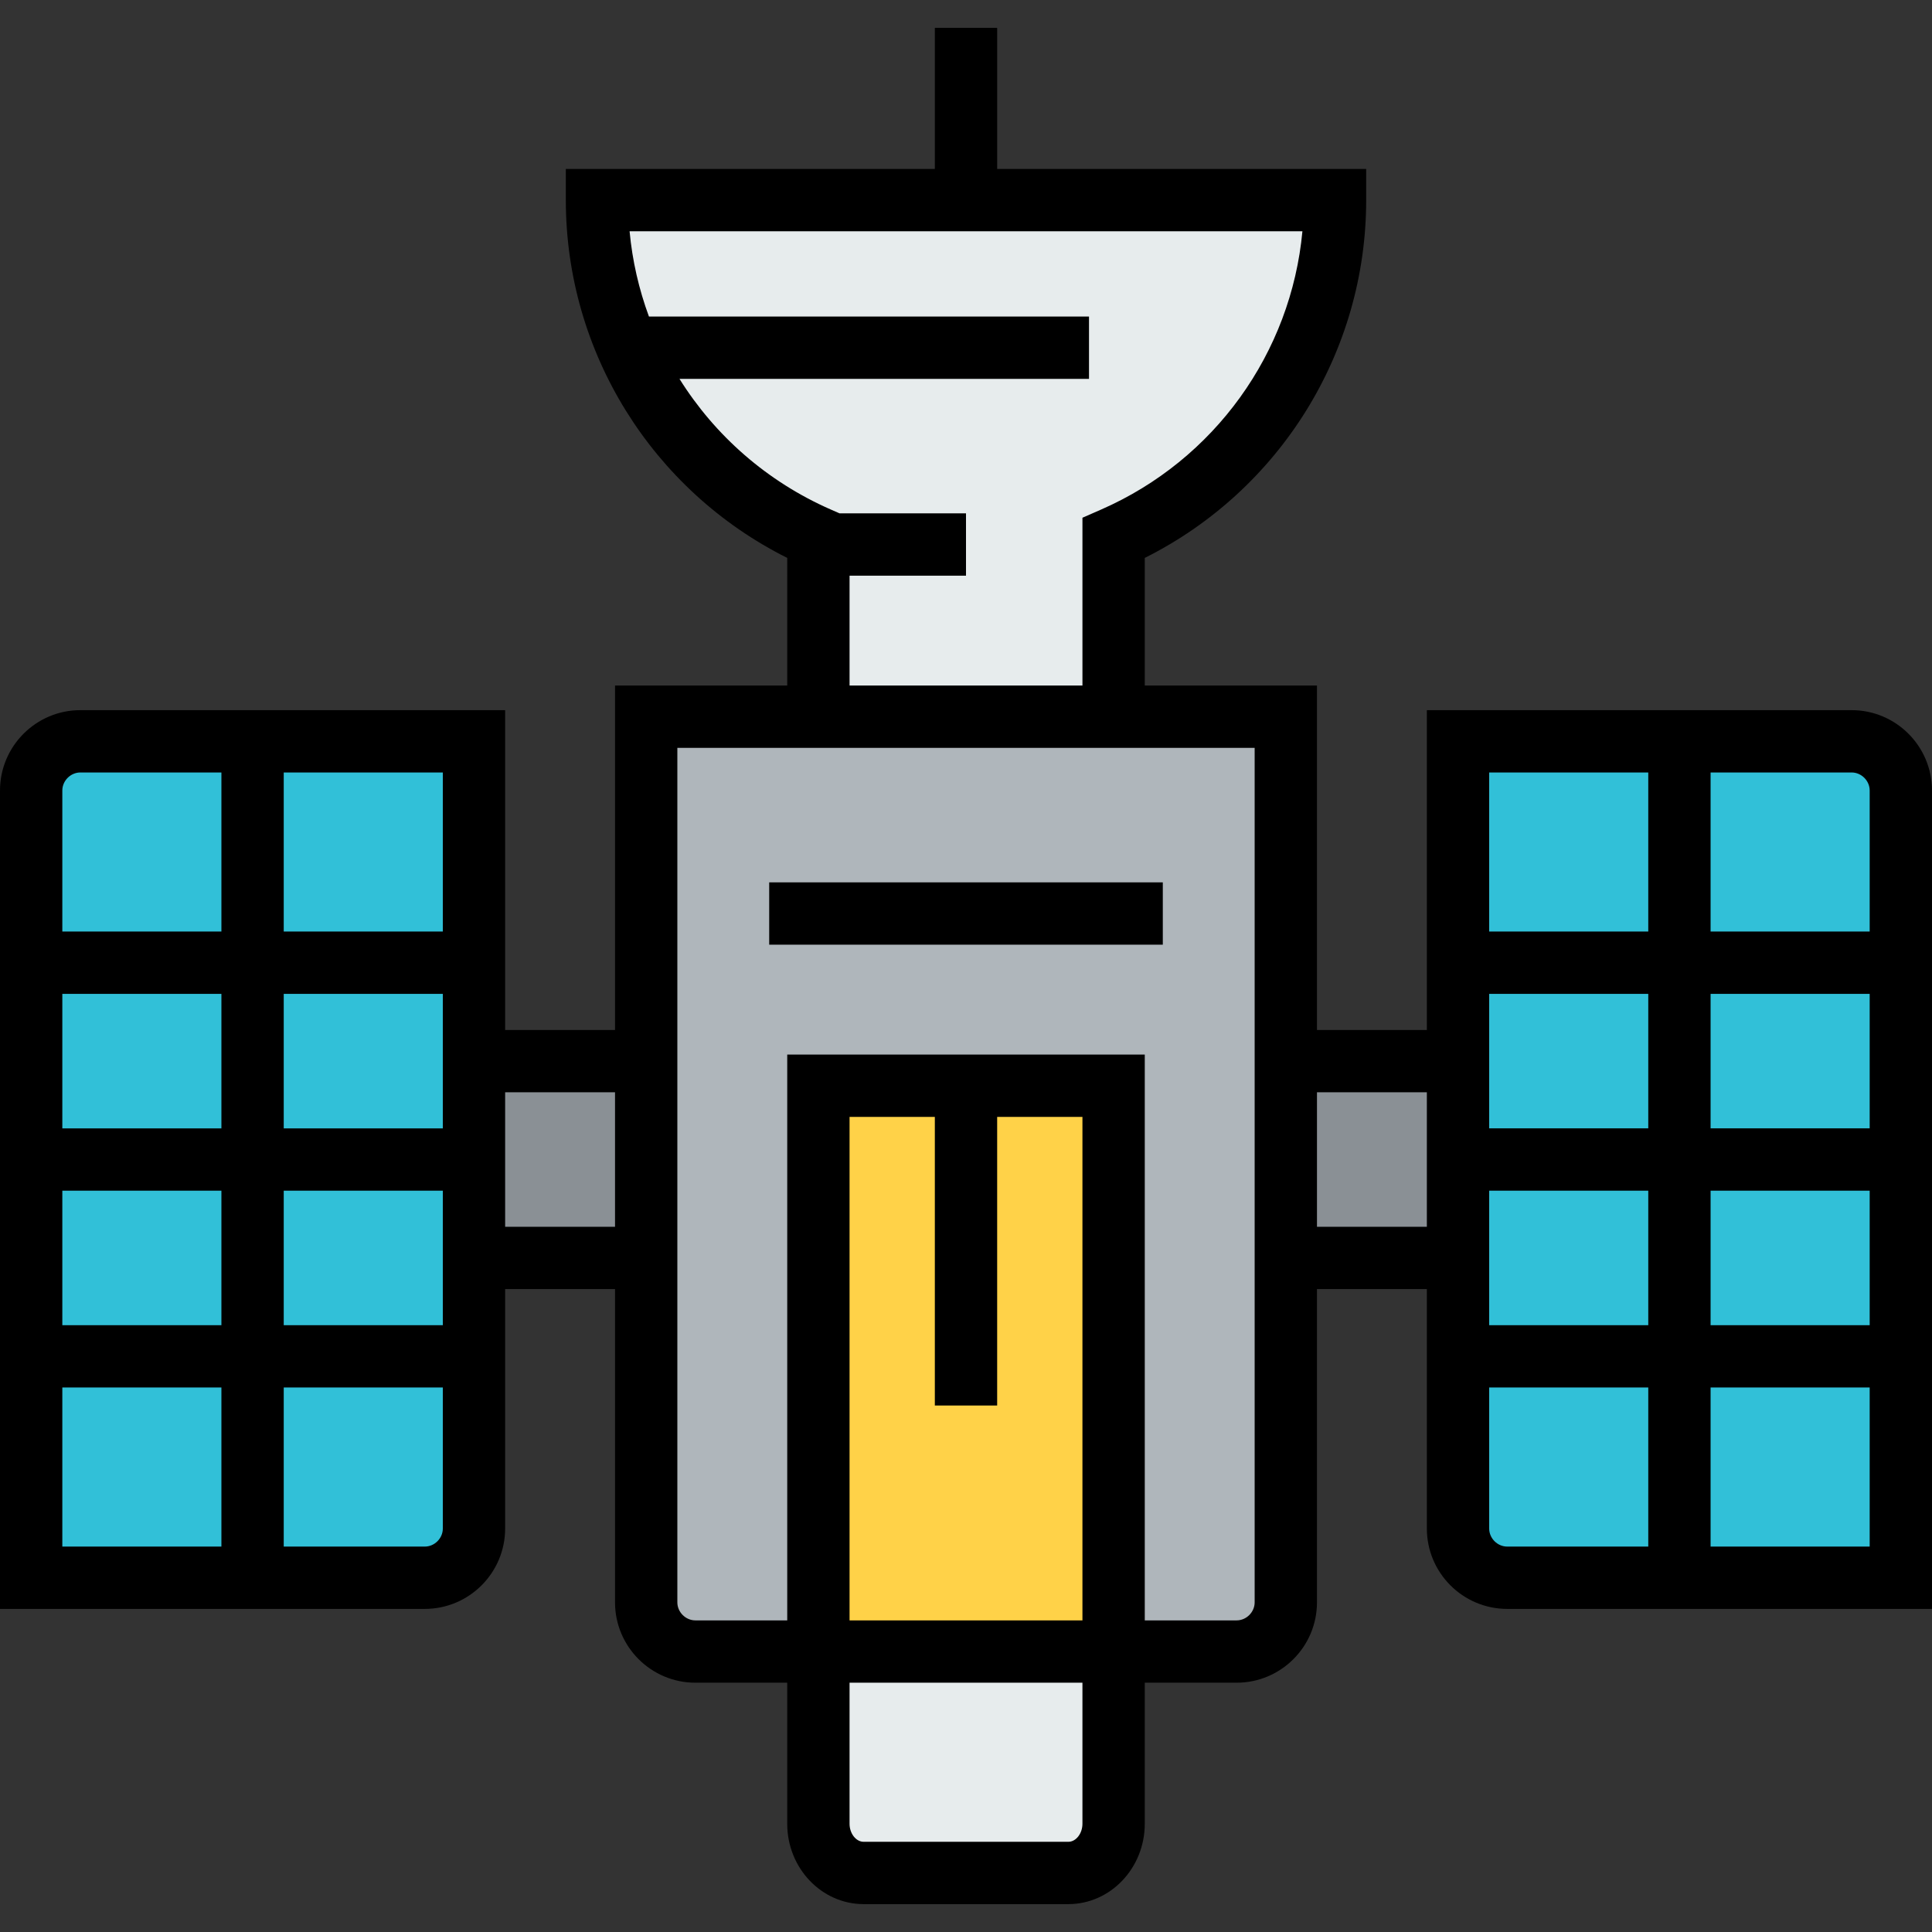 <?xml version="1.0" encoding="iso-8859-1"?>
<!-- Uploaded to: SVG Repo, www.svgrepo.com, Generator: SVG Repo Mixer Tools -->
<svg version="1.1" id="Layer_1" xmlns="http://www.w3.org/2000/svg" xmlns:xlink="http://www.w3.org/1999/xlink" 
	 viewBox="0 0 465 465" xml:space="preserve">
<rect x="0" y="0" width="465" height="465" fill="#333333" stroke="none"/>
<g>
	<g>
		<path style="fill:#E7ECED;" d="M268.026,397.5v41.447c0,6.513-4.855,11.842-10.895,11.842h-49.263
			c-6.039,0-10.895-5.329-10.895-11.842V397.5H268.026z"/>
		<rect x="196.974" y="261.316" style="fill:#FFD248;" width="71.053" height="136.184"/>
		<polygon style="fill:#31C0D8;" points="114.079,255.395 114.079,279.079 60.79,279.079 60.79,231.71 114.079,231.71 		"/>
		<rect x="60.79" y="178.421" style="fill:#31C0D8;" width="53.289" height="53.29"/>
		<path style="fill:#31C0D8;" d="M60.79,178.421v53.29H7.5v-41.447c0-6.513,5.329-11.842,11.842-11.842H60.79V178.421z"/>
		<rect x="7.5" y="231.71" style="fill:#31C0D8;" width="53.29" height="47.368"/>
		<rect x="7.5" y="326.447" style="fill:#31C0D8;" width="53.29" height="53.29"/>
		<rect x="7.5" y="279.079" style="fill:#31C0D8;" width="53.29" height="47.368"/>
		<polygon style="fill:#31C0D8;" points="114.079,302.763 114.079,326.447 60.79,326.447 60.79,279.079 114.079,279.079 		"/>
		<path style="fill:#31C0D8;" d="M114.079,326.447v41.447c0,6.513-5.329,11.842-11.842,11.842H60.79v-53.29h53.289V326.447z"/>
		<rect x="404.211" y="279.079" style="fill:#31C0D8;" width="53.29" height="47.368"/>
		<rect x="404.211" y="326.447" style="fill:#31C0D8;" width="53.29" height="53.29"/>
		<rect x="404.211" y="231.71" style="fill:#31C0D8;" width="53.29" height="47.368"/>
		<path style="fill:#31C0D8;" d="M457.5,190.263v41.447h-53.289v-53.29h41.447C452.171,178.421,457.5,183.75,457.5,190.263z"/>
		<rect x="350.921" y="178.421" style="fill:#31C0D8;" width="53.289" height="53.29"/>
		<polygon style="fill:#31C0D8;" points="404.211,231.71 404.211,279.079 350.921,279.079 350.921,255.395 350.921,231.71 		"/>
		<polygon style="fill:#31C0D8;" points="404.211,279.079 404.211,326.447 350.921,326.447 350.921,302.763 350.921,279.079 		"/>
		<path style="fill:#31C0D8;" d="M404.211,326.447v53.29h-41.447c-6.513,0-11.842-5.329-11.842-11.842v-41.447h53.289V326.447z"/>
		<polygon style="fill:#8A9095;" points="155.526,255.395 155.526,302.763 114.079,302.763 114.079,279.079 114.079,255.395 		"/>
		<polygon style="fill:#8A9095;" points="350.921,279.079 350.921,302.763 309.474,302.763 309.474,255.395 350.921,255.395 		"/>
		<path style="fill:#E7ECED;" d="M143.684,48.158h177.632c0,36.355-21.908,67.618-53.289,81.355V172.5h-71.053v-42.987
			C165.592,115.776,143.684,84.513,143.684,48.158z"/>
		<path style="fill:#AFB6BB;" d="M309.474,172.5v213.158c0,6.513-5.329,11.842-11.842,11.842h-29.605V261.316h-71.053V397.5h-29.605
			c-6.513,0-11.842-5.329-11.842-11.842V172.5H309.474z"/>
	</g>
	<g>
		<path d="M445.658,170.921H343.421v76.974h-26.447V165h-41.447v-30.721c32.532-16.269,53.29-49.548,53.29-86.121v-7.5H240V6.71h-15
			v33.947h-88.816v7.5c0,36.573,20.758,69.853,53.29,86.121V165h-41.447v82.896H121.58v-76.974H19.342
			C8.677,170.921,0,179.598,0,190.263v196.974h102.237c10.666,0,19.342-8.677,19.342-19.342v-57.632h26.447v75.395
			c0,10.665,8.677,19.342,19.342,19.342h22.105v33.947c0,10.666,8.252,19.343,18.395,19.343h49.264
			c10.143,0,18.395-8.677,18.395-19.343V405h22.105c10.665,0,19.342-8.677,19.342-19.342v-75.395h26.447v57.632
			c0,10.665,8.677,19.342,19.342,19.342H465V190.263C465,179.598,456.323,170.921,445.658,170.921z M450,190.263v33.947h-38.29
			v-38.289h33.947C448.012,185.921,450,187.91,450,190.263z M358.421,286.579h38.29v32.368h-38.29V286.579z M358.421,271.579V239.21
			h38.29v32.368h-38.29V271.579z M411.71,286.579H450v32.368h-38.29V286.579z M411.71,271.579V239.21H450v32.368h-38.29V271.579z
			 M396.71,185.921v38.289h-38.29v-38.289H396.71z M204.474,138.552H232.5v-15h-30.441l-2.078-0.909
			c-15.371-6.729-27.921-17.83-36.444-31.459h98.568v-15H156.189c-2.411-6.541-4.001-13.43-4.659-20.526h161.94
			c-2.71,29.238-21.124,55.022-48.451,66.985l-4.492,1.966V165h-56.053V138.552z M106.579,271.579H68.29V239.21h38.29
			L106.579,271.579L106.579,271.579z M53.29,271.579H15V239.21h38.29V271.579z M53.29,286.579v32.368H15v-32.368H53.29z
			 M68.29,286.579h38.29v32.368H68.29V286.579z M106.579,224.21H68.29v-38.289h38.29L106.579,224.21L106.579,224.21z
			 M19.342,185.921H53.29v38.289H15v-33.947C15,187.91,16.988,185.921,19.342,185.921z M15,333.947h38.29v38.29H15V333.947z
			 M102.237,372.237H68.29v-38.29h38.29v33.948C106.579,370.249,104.591,372.237,102.237,372.237z M121.579,295.263v-32.368h26.447
			v32.368H121.579z M257.132,443.29h-49.264c-1.84,0-3.395-1.988-3.395-4.343V405h56.053v33.947
			C260.526,441.301,258.972,443.29,257.132,443.29z M240,338.29v-69.474h20.526V390h-56.053V268.816H225v69.474H240z
			 M301.974,385.658c0,2.354-1.988,4.342-4.342,4.342h-22.105V253.816h-86.053V390h-22.105c-2.354,0-4.342-1.988-4.342-4.342V180
			h138.947V385.658z M316.974,295.263v-32.368h26.447v32.368H316.974z M358.421,367.895v-33.948h38.29v38.29h-33.947
			C360.409,372.237,358.421,370.249,358.421,367.895z M411.71,372.237v-38.29H450v38.29H411.71z"/>
		<rect x="185.132" y="212.369" width="94.736" height="15"/>
	</g>
</g>
</svg>